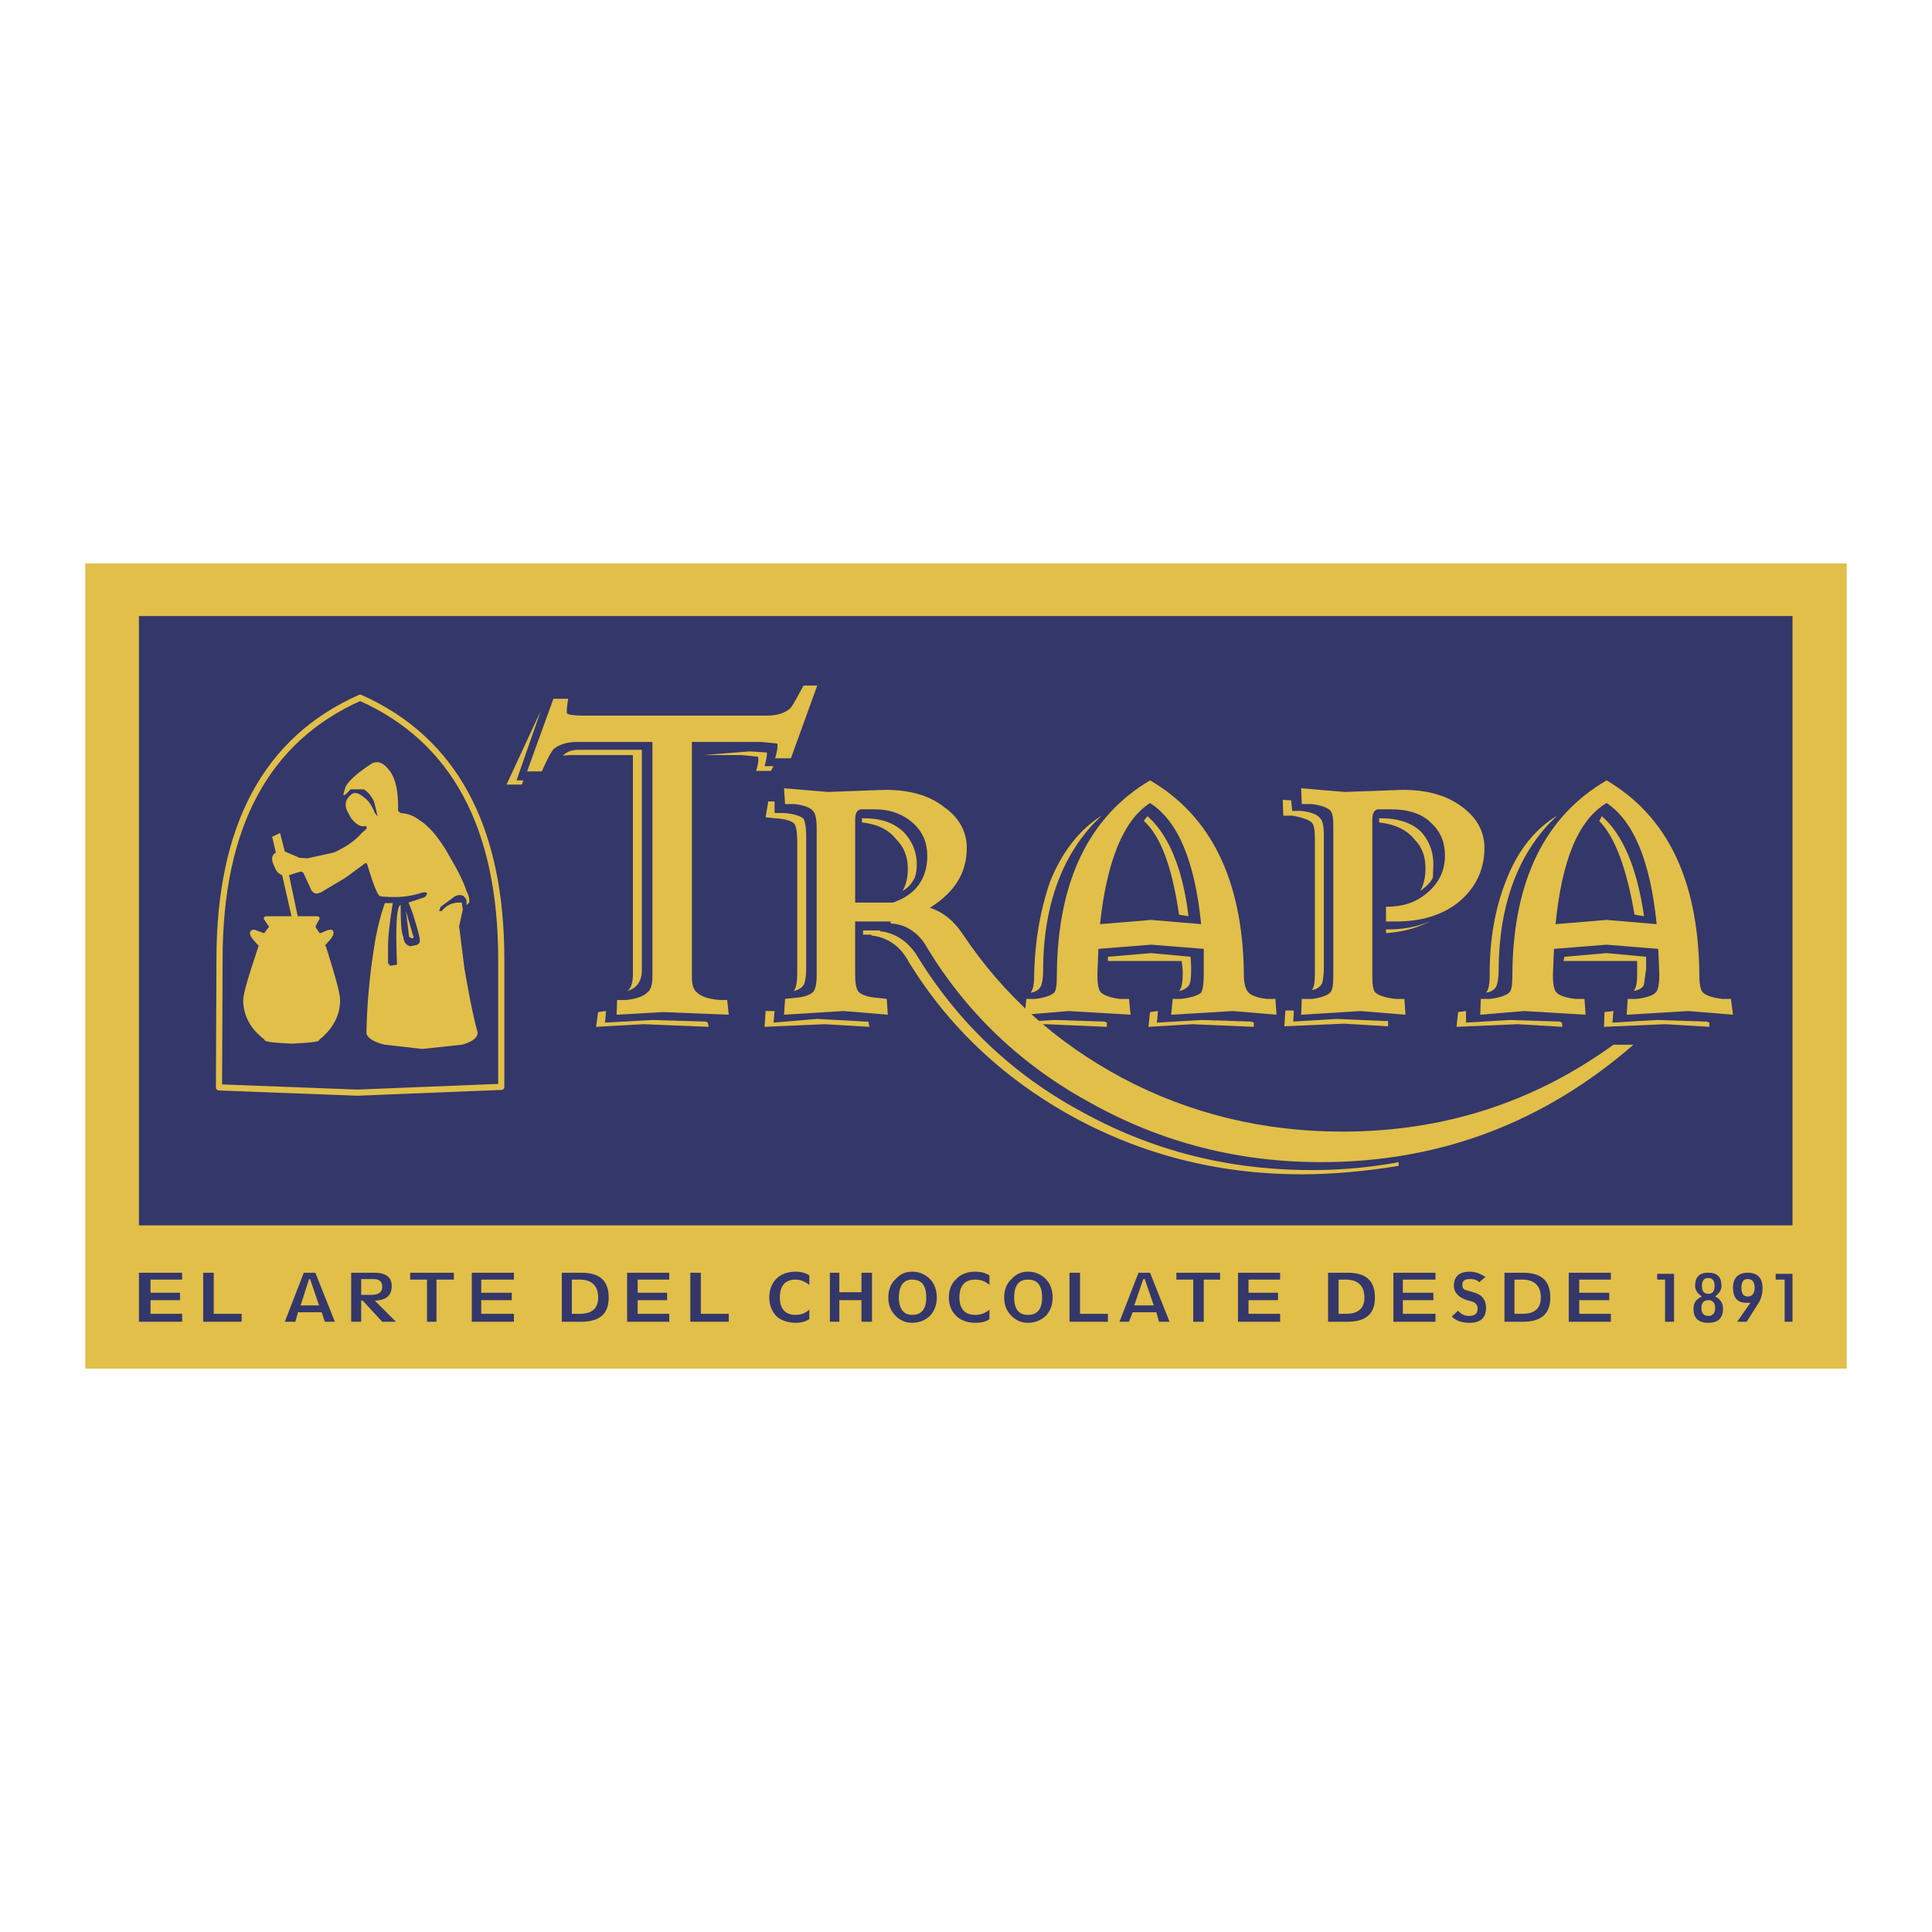 <svg xmlns="http://www.w3.org/2000/svg" width="2500" height="2500" viewBox="0 0 192.756 192.756"><path fill-rule="evenodd" clip-rule="evenodd" fill="#fff" d="M0 0h192.756v192.756H0V0z"/><path fill-rule="evenodd" clip-rule="evenodd" fill="#e1bf49" d="M184.252 136.545H8.504V56.211h175.748v80.334z"/><path fill-rule="evenodd" clip-rule="evenodd" fill="#34376a" d="M178.84 122.254H13.863V61.465H178.84v60.789z"/><path d="M145.477 90.047c-1.68 1.313-3.783 1.892-6.199 1.892h-.998v-1.471c1.682 0 2.994-.42 4.15-1.418 1.104-.946 1.734-2.154 1.734-3.678 0-1.313-.42-2.364-1.314-3.205-.945-.998-2.363-1.418-4.045-1.418h-1.365c-.369.105-.525.42-.525 1.051v15.395c0 .998.051 1.576.314 1.838.262.264.998.525 2.049.631h.84l.105 1.576-4.465-.367-5.938.367.053-1.576h.998c.945-.105 1.576-.367 1.838-.631.264-.262.316-.84.316-1.838V82.586c0-.894-.053-1.472-.316-1.734-.262-.263-.893-.526-1.838-.63h-.998l-.053-1.576 4.361.367 5.779-.21c2.363 0 4.361.525 5.885 1.681 1.471 1.051 2.258 2.47 2.258 4.098.001 2.208-.892 4.046-2.626 5.465zM72.551 99.768l.158 1.471-6.567-.264-4.624.264.053-1.471h.894c1.051-.105 1.733-.369 2.102-.736.368-.262.525-.787.525-1.576V74.022h-7.514c-.998 0-1.786.263-2.312.684-.263.262-.683 1.051-1.208 2.259h-1.471l2.627-7.25h1.471c-.158.946-.158 1.418-.105 1.471.105.105.631.21 1.576.21h18.389c.999 0 1.787-.263 2.312-.735.263-.315.683-1.104 1.313-2.26h1.366l-2.626 7.251h-1.577c.263-.841.263-1.366.21-1.471l-1.576-.158h-6.936v23.433c0 .789.158 1.314.525 1.576.368.367 1.051.631 2.207.736h.788z" fill-rule="evenodd" clip-rule="evenodd" fill="#e1bf49"/><path d="M74.81 74.968l1.682.105c.052 0 .052.42-.21 1.366h.893l-.263.473h-1.471c.262-.893.262-1.313.157-1.418l-1.576-.158h-3.835l4.623-.368zM52.218 77.858l-.158.42h-1.523l3.415-7.356-2.417 6.936h.683zM62.568 98.873c.421-.262.578-.893.578-1.68V75.335h-6.305l-.683.053c.42-.42.946-.578 1.576-.578h6.305v21.961c0 1.157-.525 1.84-1.471 2.102zM70.607 102.025l.105.422-6.515-.263-4.729.263.21-1.472.788-.104-.104 1.154 4.728-.261 5.359.158.158.103zM90.572 86.685c0-1.208-.368-2.154-1.156-2.942-.788-.999-1.892-1.524-3.415-1.681v-.42h.21c1.629 0 2.942.42 3.94 1.366.841.894 1.313 1.944 1.313 3.258 0 .63-.105 1.051-.21 1.313-.263.525-.578.946-1.208 1.313.369-.632.526-1.42.526-2.207zM79.171 98.873c.263-.262.368-.893.368-1.838v-13.03c0-.999-.105-1.524-.263-1.787-.263-.315-.945-.525-1.996-.578l-.894-.105.263-1.576h.631v1.155h.84c1.051.053 1.787.315 2.049.578.157.263.263.894.263 1.786v13.136c0 .787-.105 1.312-.21 1.576-.158.316-.526.58-1.051.683zM77.174 102.025l4.361-.367 4.834.264h.262l.106.525-4.466-.263-5.99.263.105-1.576h.894l-.106 1.154zM129.873 117.158c-8.197 0-15.814-1.893-22.908-5.779-6.936-3.836-12.347-8.984-16.288-15.395-.788-1.471-1.944-2.364-3.52-2.627H87l-.105-.105h-.788v-.42h1.681l.053.105h.21c1.471.263 2.68 1.104 3.573 2.627 3.94 6.358 9.301 11.559 16.184 15.29 7.092 3.939 14.711 5.885 23.064 5.885 2.941 0 5.832-.264 8.67-.789v.367c-3.522.578-6.78.841-9.669.841zM142.744 91.886c-1.312.683-2.783 1.104-4.465 1.208v-.368h.211c1.576.001 2.942-.262 4.254-.84zM130.871 98.77c.262-.264.314-.789.314-1.734V83.794c0-.84-.053-1.471-.314-1.733-.264-.263-.998-.526-1.943-.684h-.895l-.053-1.576.842.052.105 1.051h.893c.945.105 1.629.368 1.891.736.264.263.369.788.369 1.734V96.51a7.52 7.52 0 0 1-.158 1.576c-.211.367-.526.631-1.051.684zM138.49 101.869v.526l-4.414-.264-5.937.264.105-1.577h.84l-.053 1.104 4.362-.264 4.834.211h.263zM142.219 86.685c0-1.208-.314-2.154-1.102-2.942-.789-.999-2.051-1.524-3.521-1.681v-.42h.158c1.682 0 3.1.42 4.045 1.366.789.894 1.209 1.944 1.209 3.258l-.053 1.313c-.262.525-.736.946-1.262 1.313.369-.632.526-1.42.526-2.207z" fill-rule="evenodd" clip-rule="evenodd" fill="#e1bf49"/><path d="M35.667 109.014l-13.818-.525.053-12.767c0-13.293 4.676-21.962 14.028-26.112 9.352 4.15 14.081 12.872 14.081 26.112v12.714l-14.344.578z" fill-rule="evenodd" clip-rule="evenodd" fill="#34376a"/><path d="M35.667 109.014l-13.818-.525.053-12.767c0-13.293 4.676-21.962 14.028-26.112 9.352 4.15 14.081 12.872 14.081 26.112v12.714l-14.344.578" fill="none" stroke="#e1bf49" stroke-width=".613" stroke-linecap="round" stroke-linejoin="round" stroke-miterlimit="2.613"/><path d="M24.266 99.768c0 1.576.735 2.889 2.102 3.939 0 .264.893.316 2.732.42 1.839-.104 2.784-.156 2.784-.42 1.313-1.051 2.049-2.363 2.049-3.939 0-.631-.473-2.365-1.418-5.36l-.105-.105.105-.053.158-.21c.525-.525.735-.946.525-1.208-.052-.105-.315-.105-.578 0l-.63.263h-.105l-.42-.63.158-.315.262-.473c0-.158-.052-.263-.262-.263h-5.044c-.21 0-.263.105-.263.263l.315.473.21.315-.473.63h-.053l-.735-.263c-.158-.105-.315-.105-.525 0-.263.263-.053.683.473 1.208l.158.21.105.053v.105c-.999 2.994-1.525 4.729-1.525 5.36z" fill-rule="evenodd" clip-rule="evenodd" fill="#e1bf49"/><path d="M46.07 104.232l-3.94.422-3.73-.422c-1.156-.262-1.786-.734-1.838-1.156.052-2.889.315-5.883.84-9.036.263-1.576.63-2.89.998-3.94h.788c-.263 1.681-.473 3.152-.473 4.414v1.577l.21.262.683-.105c-.105-2.889-.105-4.833.158-5.673.105-.263.21-.368.21-.21 0 1.576.053 2.627.263 3.1.053.578.315.84.683.945l.525-.105c.263-.053.368-.158.42-.315.105-.21-.158-1.156-.683-2.837l-.42-1.104 1.576-.525c.157-.105.263-.263.263-.368s-.21-.158-.473-.105c-1.366.473-2.785.525-4.203.368-.263-.105-.683-1.156-1.313-3.258l-.158-.052-1.997 1.471-2.469 1.471-.368.105c-.263 0-.526-.158-.683-.63l-.684-1.471-.262-.105-1.156.368.945 4.466-.578.158-1.051-4.624c-.367-.158-.63-.42-.735-.788-.42-.788-.315-1.208.105-1.471l-.368-1.577.788-.367.473 1.839 1.471.63.788.053 2.627-.578c1.051-.473 1.996-1.051 2.784-1.944l.474-.42c.052-.21.052-.263-.21-.263-.42.053-.84-.21-1.314-.788l-.42-.788c-.263-.63-.105-1.156.42-1.577.263-.263.736-.21 1.261.263.42.263.788.788 1.104 1.576l.263.315v-.053l-.315-1.313c-.263-.63-.63-1.051-1.051-1.313h-1.313l-.525.525-.105.053-.105-.053.21-.735c.263-.578 1.104-1.366 2.627-2.364.526-.263 1.051-.158 1.577.473.788.788 1.103 2.26 1.051 4.256l.262.21c.789.053 1.366.315 1.839.684 1.103.683 2.154 1.996 3.205 3.94.788 1.313 1.261 2.364 1.524 3.152.263.525.315.893.263 1.156l-.263.263v-.525c-.105-.21-.21-.263-.263-.368-.263-.158-.525-.158-.893 0l-1.419 1.051-.158.42h.263a2.162 2.162 0 0 1 1.576-.841h.42l.105.683-.263 1.208-.105.473.526 4.204c.473 2.68.893 4.885 1.313 6.357v.104c0 .418-.526.891-1.577 1.152zm-4.886-10.98l-.683-2.364.315 2.575.263.157c.21 0 .21-.105.105-.368zM117.631 91.255c-.684-4.729-1.84-7.881-3.52-9.352l.367-.473c2.102 1.839 3.52 5.202 4.098 9.982l-.945-.157zM104.076 96.771c0 .789-.105 1.314-.211 1.576-.158.369-.525.631-1.051.684.262-.262.367-.84.367-1.838v-.158c.105-3.31.631-6.305 1.576-9.038 1.209-3.047 2.996-5.254 5.15-6.62l-.842.841c-3.258 3.521-4.939 8.354-4.99 14.397v.156h.001zM104.338 102.184l-4.414.263.105-1.472.895-.104-.106 1.154 4.36-.261 4.992.158.262.103v.422l-6.094-.263zM117.631 98.873c.262-.262.367-.787.367-1.732v-.369l-.105-.893h-7.355v-.42l4.309-.368 3.941.368.053.946v.264c0 .787-.053 1.26-.158 1.523-.16.314-.527.578-1.052.681zM124.828 101.922l.264.103v.422l-6.149-.263-4.359.263.156-1.472.789-.104-.105 1.154 4.467-.261 4.937.158z" fill-rule="evenodd" clip-rule="evenodd" fill="#e1bf49"/><path d="M120.1 94.67l-5.254-.42-5.254.42-.105 2.523c0 .998.105 1.576.369 1.838.262.264.945.525 1.891.631h.893l.158 1.576-6.199-.367-4.361.367.158-1.576h.893c.945-.105 1.629-.367 1.891-.631.211-.262.264-.84.264-1.838v-.158c.105-9.195 3.258-15.605 9.299-19.177 6.043 3.52 9.195 9.877 9.354 19.072v.264c0 .998.209 1.576.473 1.838.262.264.84.525 1.838.631h.842l.105 1.576-4.361-.367-6.148.367.154-1.577h.789c1.051-.105 1.785-.367 2.049-.631.156-.262.262-.84.262-1.838V94.67zm-.262-2.469c-.631-6.305-2.312-10.298-5.098-12.084-2.627 1.682-4.309 5.727-4.99 12.084l5.096-.42 4.992.42z" fill-rule="evenodd" clip-rule="evenodd" fill="#e1bf49"/><path fill-rule="evenodd" clip-rule="evenodd" fill="#34376a" d="M13.863 131.869h4.308v-.789h-3.152v-1.365h2.942v-.736h-2.942v-1.313h3.152v-.684h-4.308v4.887zM24.108 131.869v-.789h-2.784v-4.098h-1.051v4.887h3.835zM33.408 131.869l-1.944-4.887h-1.156l-1.891 4.887h1.051l.263-.945h2.364l.315.945h.998zm-2.469-4.256l.893 2.627h-1.839l.84-2.627h.106zM36.035 131.869v-2.102h.158l1.944 2.102h1.366l-2.102-2.102c1.156-.053 1.681-.525 1.681-1.471 0-.893-.63-1.314-1.734-1.314h-2.312v4.887h.999zm2.102-3.467c0 .525-.368.787-1.156.787h-.946v-1.576h1.208c.631 0 .894.264.894.789zM45.282 127.666v-.684h-4.361v.684h1.682v4.203h.945v-4.203h1.734zM51.272 131.08h-3.258v-1.365h3.048v-.736h-3.048v-1.313h3.258v-.684h-4.203v4.887h4.203v-.789zM57.839 127.666c1.208 0 1.839.631 1.839 1.787 0 1.104-.63 1.627-1.839 1.627h-.788v-3.414h.788zm.158 4.203c1.839 0 2.732-.789 2.732-2.416 0-1.682-.893-2.471-2.732-2.471h-1.944v4.887h1.944zM66.771 131.08h-3.152v-1.365h2.942v-.736h-2.942v-1.313h3.152v-.684h-4.203v4.887h4.203v-.789zM72.708 131.869v-.789h-2.784v-4.098h-1.051v4.887h3.835zM80.747 131.607v-.947c-.42.369-.84.525-1.366.525-1.051 0-1.576-.629-1.576-1.732 0-1.156.525-1.787 1.576-1.787.525 0 .945.211 1.366.525v-.945c-.42-.264-.84-.369-1.366-.369-.788 0-1.524.264-1.944.736-.42.42-.683 1.051-.683 1.84 0 .787.263 1.365.683 1.838.42.42 1.156.684 1.944.684.526 0 .946-.106 1.366-.368zM83.742 129.715h2.207v2.154H87v-4.887h-1.051v1.946h-2.207v-1.946h-.946v4.887h.946v-2.154zM92.779 131.291c.42-.473.683-1.051.683-1.838 0-.789-.263-1.42-.683-1.84a2.415 2.415 0 0 0-1.786-.736c-.683 0-1.208.264-1.629.736-.473.42-.735 1.051-.735 1.84 0 .787.263 1.365.735 1.838.42.42.946.684 1.629.684.735 0 1.313-.264 1.786-.684zm-.368-1.838c0 1.104-.42 1.732-1.418 1.732-.841 0-1.313-.629-1.313-1.732 0-1.156.473-1.787 1.313-1.787.998 0 1.418.631 1.418 1.787zM97.297 131.975c.631 0 1.051-.105 1.42-.367v-.947a2.072 2.072 0 0 1-1.42.525c-1.05 0-1.576-.629-1.576-1.732 0-1.156.525-1.787 1.576-1.787.631 0 1.051.211 1.42.525v-.945c-.422-.264-.895-.369-1.42-.369-.788 0-1.47.264-1.891.736-.473.42-.735 1.051-.735 1.84 0 .787.263 1.365.735 1.838.421.419 1.103.683 1.891.683zM100.924 131.291c.42.42.945.684 1.627.684.736 0 1.314-.264 1.787-.684.42-.473.684-1.051.684-1.838 0-.789-.264-1.42-.684-1.84a2.416 2.416 0 0 0-1.787-.736c-.682 0-1.207.264-1.627.736-.475.42-.736 1.051-.736 1.84 0 .787.261 1.365.736 1.838zm1.627-.105c-.945 0-1.365-.629-1.365-1.732 0-1.156.42-1.787 1.365-1.787.998 0 1.42.631 1.42 1.787 0 1.103-.422 1.732-1.42 1.732zM110.537 131.869v-.789h-2.783v-4.098h-1.051v4.887h3.834zM116.686 131.869l-1.945-4.887h-1.154l-1.893 4.887h.945l.369-.945h2.363l.264.945h1.051zm-2.471-4.256l.895 2.627h-1.945l.895-2.627h.155zM121.729 127.666v-.684h-4.362v.684h1.682v4.203h1.051v-4.203h1.629zM127.719 131.08h-3.153v-1.365h2.942v-.736h-2.942v-1.313h3.153v-.684h-4.203v4.887h4.203v-.789zM134.285 127.666c1.209 0 1.84.631 1.84 1.787 0 1.104-.631 1.627-1.84 1.627h-.734v-3.414h.734zm.158 4.203c1.84 0 2.732-.789 2.732-2.416 0-1.682-.893-2.471-2.732-2.471H132.5v4.887h1.943zM143.219 131.08h-3.258v-1.365h3.047v-.736h-3.047v-1.313h3.258v-.684h-4.203v4.887h4.203v-.789zM147.158 128.979l-.893-.262c-.264-.053-.367-.262-.367-.525 0-.42.262-.578.734-.578.42 0 .684.053.945.314l.631-.523c-.473-.316-.998-.527-1.576-.527-1.051 0-1.576.475-1.576 1.42 0 .682.525 1.209 1.471 1.471.631.105.895.367.895.789 0 .473-.264.734-.895.734-.42 0-.787-.211-1.051-.525l-.629.578c.473.473 1.051.631 1.785.631 1.104 0 1.629-.525 1.629-1.471.001-.737-.314-1.263-1.103-1.526zM151.887 127.666c1.209 0 1.84.631 1.84 1.787 0 1.104-.631 1.627-1.84 1.627h-.787v-3.414h.787zm.052 4.203c1.84 0 2.732-.789 2.732-2.416 0-1.682-.893-2.471-2.732-2.471h-1.838v4.887h1.838zM160.715 131.08h-3.153v-1.365h2.995v-.736h-2.995v-1.313h3.153v-.684h-4.203v4.887h4.203v-.789zM167.02 127.088h-1.682v.578h.787v4.203h.895v-4.781zM170.434 131.975c.945 0 1.471-.42 1.471-1.418 0-.527-.262-.947-.787-1.209.473-.369.631-.684.631-1.051 0-.893-.42-1.314-1.314-1.314-.893 0-1.312.422-1.312 1.314 0 .42.262.787.682 1.051-.576.262-.84.631-.84 1.209-.002.998.523 1.418 1.469 1.418zm0-2.26c.42 0 .684.264.684.789s-.264.787-.684.787-.684-.262-.684-.787.264-.789.684-.789zm0-2.207c.42 0 .631.264.631.789s-.211.787-.631.787-.631-.262-.631-.787.211-.789.631-.789zM174.27 131.869l1.262-1.996c.262-.525.314-.945.314-1.418 0-.947-.525-1.473-1.471-1.473s-1.471.525-1.471 1.473c0 .998.42 1.523 1.312 1.523h.42l-1.312 1.891h.946zm.105-4.256c.42 0 .684.264.684.842 0 .629-.264.893-.684.893s-.631-.264-.631-.893c0-.578.211-.842.631-.842zM178.84 127.088h-1.68v.578h.893v4.203h.787v-4.781z"/><path d="M108.857 110.064c-6.883-3.73-12.348-8.932-16.289-15.394-.788-1.471-1.997-2.364-3.468-2.522h-.21l-.053-.21h-3.52v5.255c0 .893.105 1.523.368 1.785.263.264.945.525 1.892.578l.893.105.105 1.576-4.413-.367-5.938.367.105-1.576.945-.105c.946-.053 1.577-.314 1.839-.578.263-.262.368-.893.368-1.785V82.691c0-.893-.105-1.524-.368-1.787-.262-.315-.893-.578-1.839-.683h-.945l-.105-1.576 4.361.367 5.727-.21c2.364 0 4.361.525 5.832 1.681 1.524 1.051 2.312 2.47 2.312 4.098 0 2.575-1.261 4.466-3.678 5.99 1.313.42 2.417 1.313 3.311 2.679 4.045 6.043 9.299 10.771 15.868 14.291 6.725 3.572 14.08 5.359 21.961 5.359 10.088 0 19.072-2.891 27.059-8.67h1.996c-8.932 7.777-19.334 11.717-31.156 11.717-8.249.002-15.868-1.941-22.96-5.883zM92.516 85.371c0-1.313-.473-2.364-1.313-3.152-.998-.945-2.312-1.471-3.94-1.471h-1.418c-.368.105-.525.42-.525 1.051v8.249h3.783c2.257-.789 3.413-2.365 3.413-4.677zM159.82 81.43c2.102 1.839 3.521 5.202 4.203 9.982l-.945-.157c-.787-4.624-1.943-7.724-3.52-9.352l.262-.473zM149.523 96.771c0 .789-.105 1.314-.211 1.576-.158.369-.525.631-1.051.684.264-.262.367-.84.367-1.838v-.158c0-3.31.525-6.305 1.576-9.038 1.156-3.047 2.891-5.254 5.15-6.62l-.842.841c-3.258 3.521-4.938 8.354-4.99 14.397v.156h.001z" fill-rule="evenodd" clip-rule="evenodd" fill="#e1bf49"/><path fill-rule="evenodd" clip-rule="evenodd" fill="#e1bf49" d="M155.828 102.025l.053.422-4.467-.263-6.094.263.157-1.472.789-.104v1.154l4.361-.261 4.99.158.211.103zM160.293 95.091l3.941.368v1.209l-.211 1.523c-.053.314-.42.578-1.051.682.264-.262.369-.787.369-1.732v-1.262h-7.357l.105-.42 4.204-.368zM160.977 100.871l-.106 1.154 4.414-.261 4.992.158.262.103v.422l-4.414-.263-6.094.263.053-1.472.893-.104z"/><path d="M154.934 97.193c0 .998.105 1.576.369 1.838.262.264.84.525 1.891.631h.893l.105 1.576-6.146-.367-4.361.367.053-1.576h.893c.947-.105 1.682-.367 1.945-.631.262-.262.314-.84.314-1.838v-.158c.105-9.195 3.258-15.605 9.404-19.177 6.043 3.572 9.09 9.877 9.248 19.072v.264c0 .998.105 1.576.367 1.838.264.264.945.525 1.943.631h.842l.211 1.576-4.467-.367-6.146.367.104-1.576h.842c1.051-.105 1.682-.367 1.943-.631.264-.262.367-.84.367-1.838l-.104-2.523-5.15-.42-5.254.42-.106 2.522zm5.359-5.412l4.992.42c-.631-6.305-2.312-10.298-4.992-12.084-2.836 1.682-4.465 5.727-5.096 12.084l5.096-.42z" fill-rule="evenodd" clip-rule="evenodd" fill="#e1bf49"/></svg>